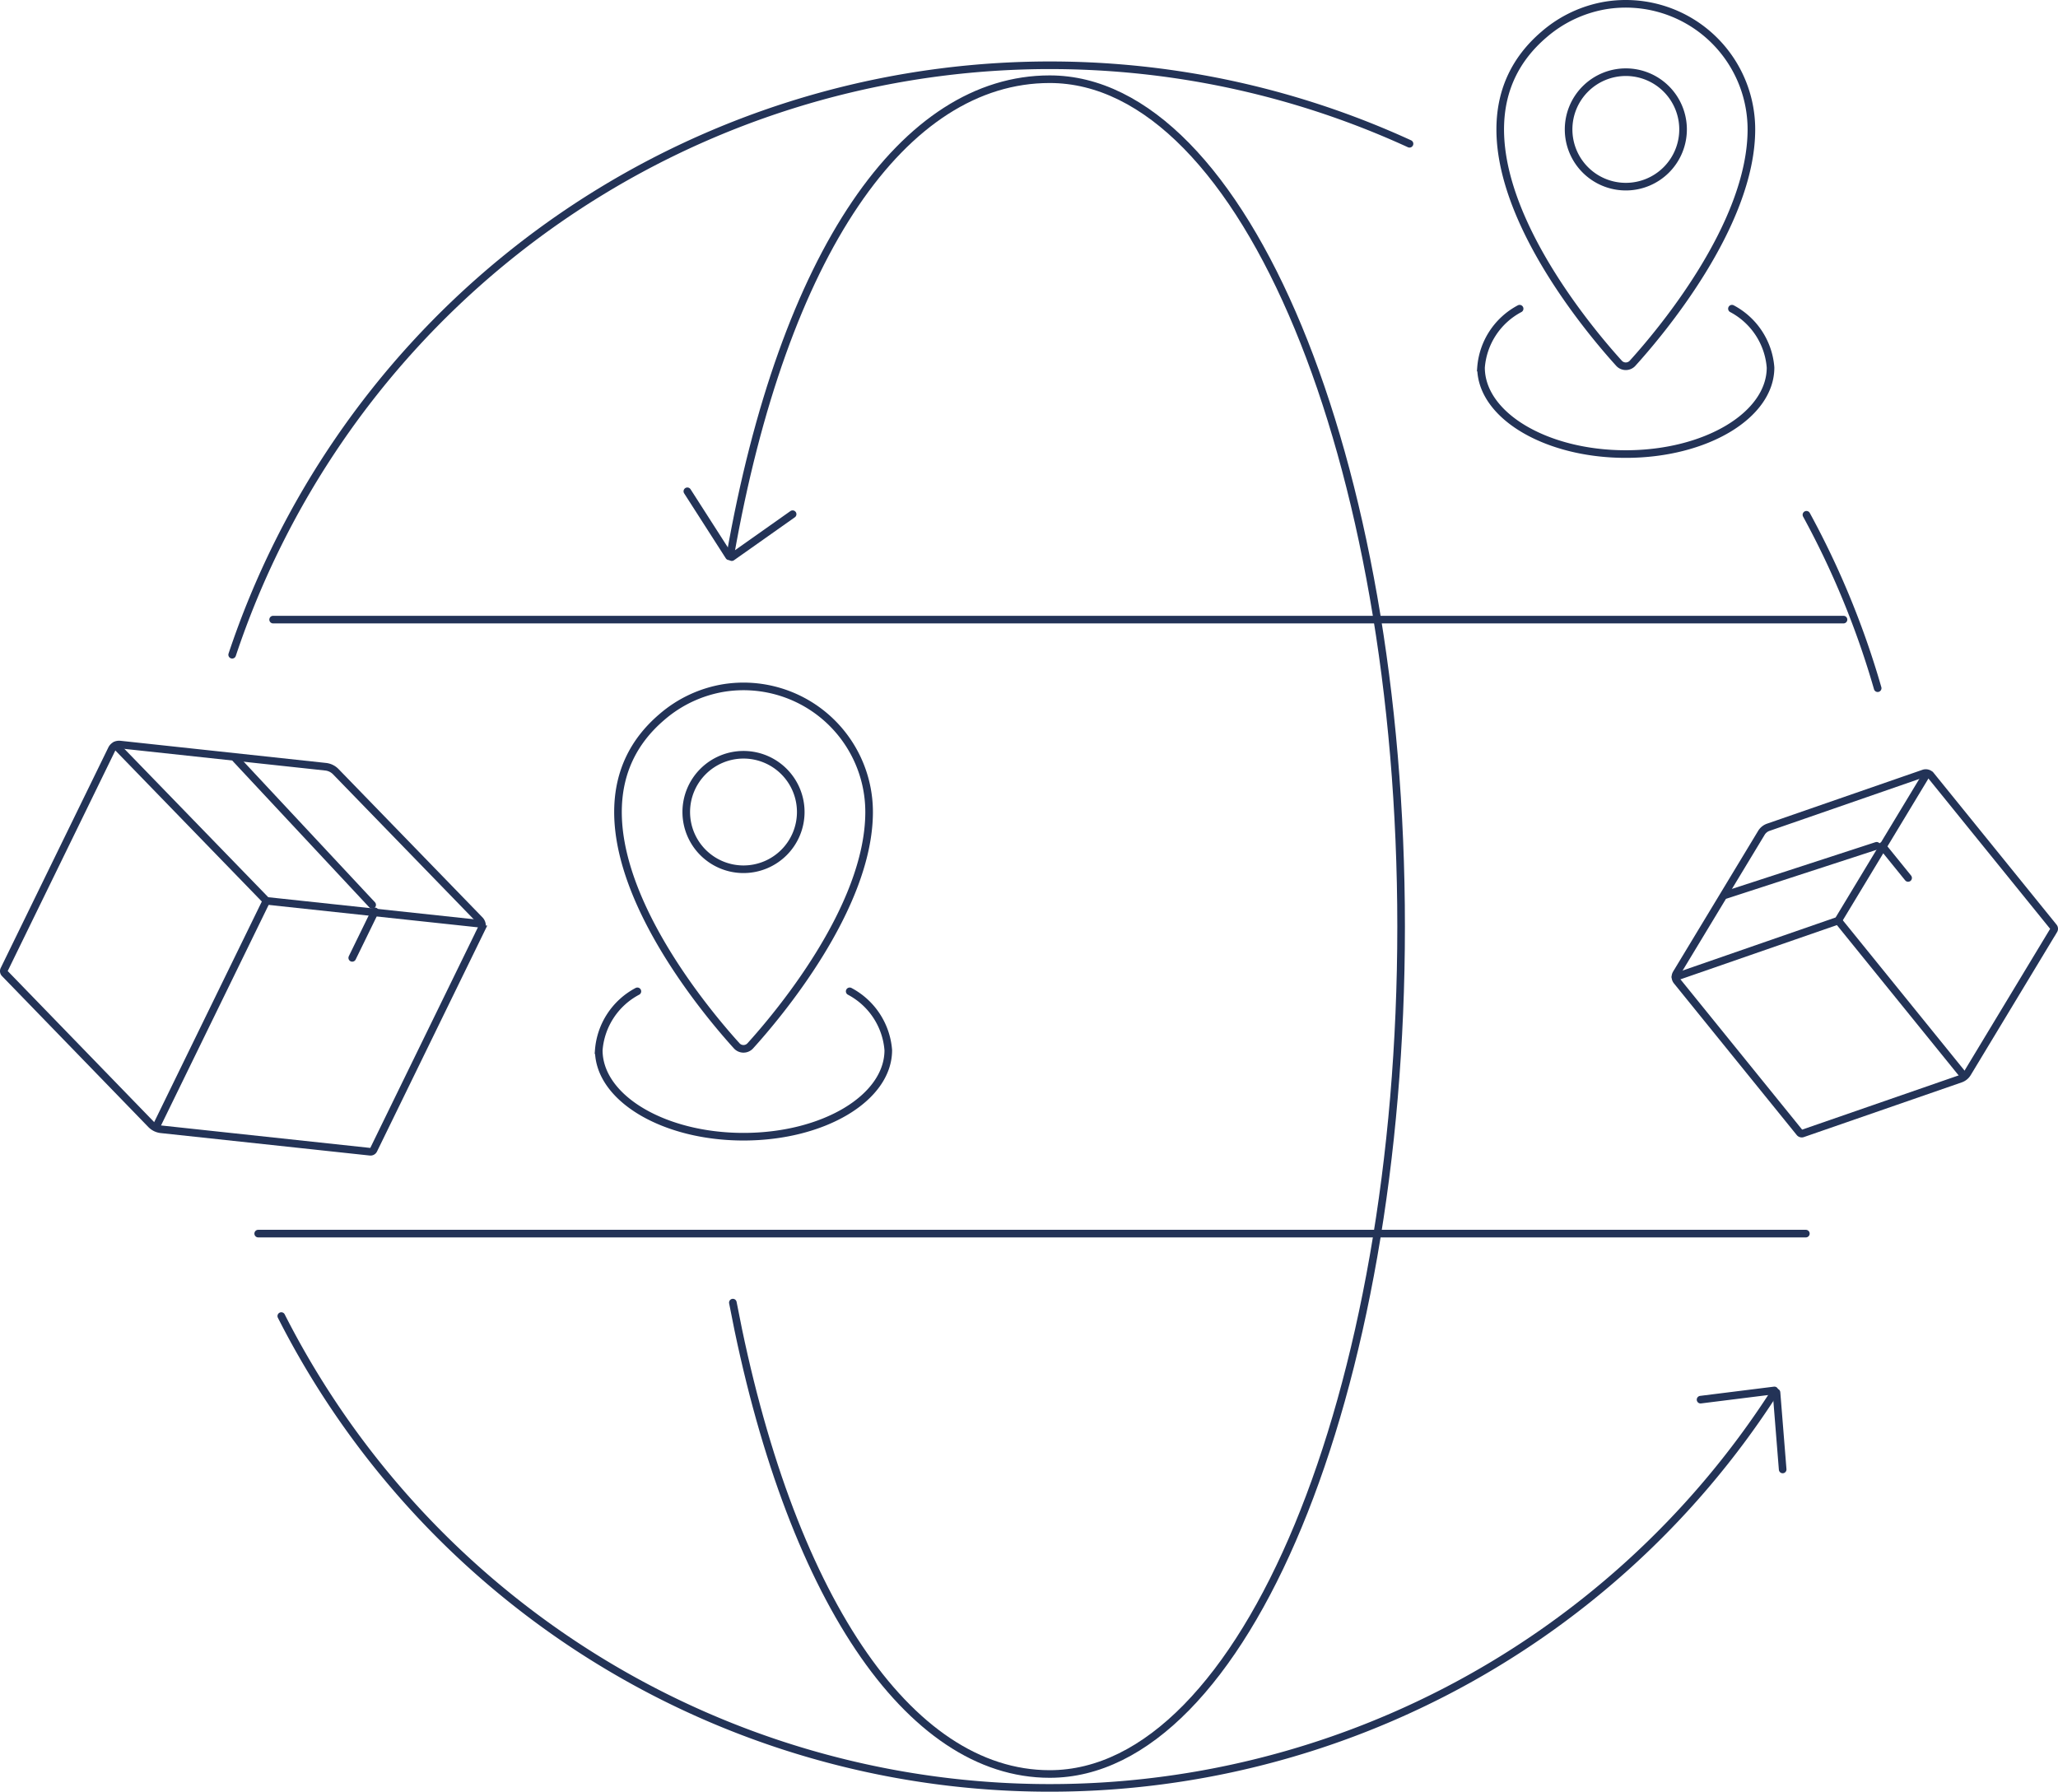 <svg xmlns="http://www.w3.org/2000/svg" xmlns:xlink="http://www.w3.org/1999/xlink" width="396.657" height="345.372" viewBox="0 0 396.657 345.372">
  <defs>
    <clipPath id="clip-path">
      <rect id="Rectangle_17" data-name="Rectangle 17" width="396.657" height="345.372" fill="none"/>
    </clipPath>
  </defs>
  <g id="Group_45" data-name="Group 45" transform="translate(-86.672 -322)">
    <g id="Group_41" data-name="Group 41" transform="translate(86.672 322)">
      <g id="Group_40" data-name="Group 40" clip-path="url(#clip-path)">
        <path id="Path_390" data-name="Path 390" d="M44.749,126.2A166.168,166.168,0,0,1,271.667,27.712" fill="none" stroke="#233357" stroke-linecap="round" stroke-width="1.467"/>
        <path id="Path_391" data-name="Path 391" d="M342.017,268.356a166.072,166.072,0,0,1-287.8-14.683" fill="none" stroke="#233357" stroke-linecap="round" stroke-width="1.467"/>
        <path id="Path_392" data-name="Path 392" d="M348.172,99.224A165.12,165.12,0,0,1,361.9,132.647" fill="none" stroke="#233357" stroke-linecap="round" stroke-width="1.467"/>
        <path id="Path_393" data-name="Path 393" d="M140.723,107.212C151,48.588,174.271,15.267,202.32,15.267c37.4,0,67.729,73.126,67.729,163.334s-30.317,163.337-67.727,163.337c-27.343,0-50.377-34.592-61.071-90.859" fill="none" stroke="#233357" stroke-linecap="round" stroke-width="1.467"/>
        <line id="Line_6" data-name="Line 6" x2="302.674" transform="translate(52.641 119.43)" fill="none" stroke="#233357" stroke-linecap="round" stroke-width="1.467"/>
        <line id="Line_7" data-name="Line 7" x2="298.295" transform="translate(49.763 237.777)" fill="none" stroke="#233357" stroke-linecap="round" stroke-width="1.467"/>
        <path id="Path_394" data-name="Path 394" d="M371.347,149.2,354.285,177.45l-31.353,10.872" fill="none" stroke="#233357" stroke-linecap="round" stroke-width="1.467"/>
        <path id="Path_395" data-name="Path 395" d="M370.76,149.077l-29.941,10.379a2.532,2.532,0,0,0-1.336,1.084l-16.389,27.122a1.265,1.265,0,0,0,.11,1.429l23.66,29.22a.517.517,0,0,0,.575.167l30.427-10.543a2.533,2.533,0,0,0,1.34-1.087l16.645-27.568a.52.52,0,0,0-.045-.594l-23.659-29.22A1.263,1.263,0,0,0,370.76,149.077Z" fill="none" stroke="#233357" stroke-linecap="round" stroke-width="1.467"/>
        <line id="Line_8" data-name="Line 8" x2="24.111" y2="29.773" transform="translate(354.289 177.45)" fill="none" stroke="#233357" stroke-linecap="round" stroke-width="1.467"/>
        <path id="Path_396" data-name="Path 396" d="M332.553,172.518l26.415-8.6,2.733-.891" fill="none" stroke="#233357" stroke-linecap="round" stroke-width="1.467"/>
        <line id="Line_9" data-name="Line 9" x2="4.989" y2="6.161" transform="translate(362.779 163.064)" fill="none" stroke="#233357" stroke-linecap="round" stroke-width="1.467"/>
        <path id="Path_397" data-name="Path 397" d="M92.639,178.063,51.362,173.64,22.293,143.664" fill="none" stroke="#233357" stroke-linecap="round" stroke-width="1.467"/>
        <path id="Path_398" data-name="Path 398" d="M92.465,177.336l-27.751-28.6a3.22,3.22,0,0,0-1.95-.948l-39.628-4.272a1.579,1.579,0,0,0-1.595.875L.8,186.894a.648.648,0,0,0,.117.742l28.2,29.088a3.161,3.161,0,0,0,1.95.948L71.349,222a.649.649,0,0,0,.654-.363l20.74-42.506A1.581,1.581,0,0,0,92.465,177.336Z" fill="none" stroke="#233357" stroke-linecap="round" stroke-width="1.467"/>
        <line id="Line_10" data-name="Line 10" x1="21.135" y2="43.315" transform="translate(30.211 173.633)" fill="none" stroke="#233357" stroke-linecap="round" stroke-width="1.467"/>
        <path id="Path_399" data-name="Path 399" d="M45.418,146.227l23.839,25.536,2.474,2.648" fill="none" stroke="#233357" stroke-linecap="round" stroke-width="1.467"/>
        <line id="Line_11" data-name="Line 11" x1="4.373" y2="8.961" transform="translate(67.89 175.668)" fill="none" stroke="#233357" stroke-linecap="round" stroke-width="1.467"/>
        <path id="Path_400" data-name="Path 400" d="M324.392,24.947a11.031,11.031,0,1,1-11.033-11.033A11.03,11.03,0,0,1,324.392,24.947Z" fill="none" stroke="#233357" stroke-linecap="round" stroke-width="1.467"/>
        <path id="Path_401" data-name="Path 401" d="M309.637,1.019A24.246,24.246,0,0,0,297.6,6.643c-23.028,19.663,7.583,55.818,14.449,63.376a1.76,1.76,0,0,0,2.486.121c.042-.038.082-.079.12-.121,5.021-5.529,22.908-26.541,22.908-45.082A24.22,24.22,0,0,0,309.637,1.019Z" fill="none" stroke="#233357" stroke-linecap="round" stroke-width="1.467"/>
        <path id="Path_402" data-name="Path 402" d="M333.814,59.5a14.044,14.044,0,0,1,7.438,11.34c0,9.213-12.49,16.68-27.9,16.68s-27.9-7.467-27.9-16.68a14.044,14.044,0,0,1,7.438-11.34" fill="none" stroke="#233357" stroke-linecap="round" stroke-width="1.467"/>
        <path id="Path_403" data-name="Path 403" d="M154.337,156.511a11.034,11.034,0,1,1-11.037-11.03A11.034,11.034,0,0,1,154.337,156.511Z" fill="none" stroke="#233357" stroke-linecap="round" stroke-width="1.467"/>
        <path id="Path_404" data-name="Path 404" d="M139.6,132.59a24.242,24.242,0,0,0-12.038,5.624c-23.034,19.659,7.58,55.821,14.436,63.373a1.76,1.76,0,0,0,2.486.121c.042-.039.083-.079.121-.121,5.021-5.529,22.907-26.541,22.907-45.082A24.214,24.214,0,0,0,139.6,132.59Z" fill="none" stroke="#233357" stroke-linecap="round" stroke-width="1.467"/>
        <path id="Path_405" data-name="Path 405" d="M163.769,191.081a14.044,14.044,0,0,1,7.438,11.34c0,9.213-12.49,16.68-27.9,16.68s-27.9-7.467-27.9-16.68a14.044,14.044,0,0,1,7.441-11.34" fill="none" stroke="#233357" stroke-linecap="round" stroke-width="1.467"/>
        <line id="Line_12" data-name="Line 12" y1="1.779" x2="14.24" transform="translate(327.763 268.005)" fill="none" stroke="#233357" stroke-linecap="round" stroke-width="1.467"/>
        <line id="Line_13" data-name="Line 13" x2="1.188" y2="14.838" transform="translate(342.402 268.4)" fill="none" stroke="#233357" stroke-linecap="round" stroke-width="1.467"/>
        <line id="Line_14" data-name="Line 14" x1="11.725" y2="8.278" transform="translate(141.045 99.11)" fill="none" stroke="#233357" stroke-linecap="round" stroke-width="1.467"/>
        <line id="Line_15" data-name="Line 15" x1="8.032" y1="12.528" transform="translate(132.479 94.696)" fill="none" stroke="#233357" stroke-linecap="round" stroke-width="1.467"/>
      </g>
    </g>
  </g>
</svg>
